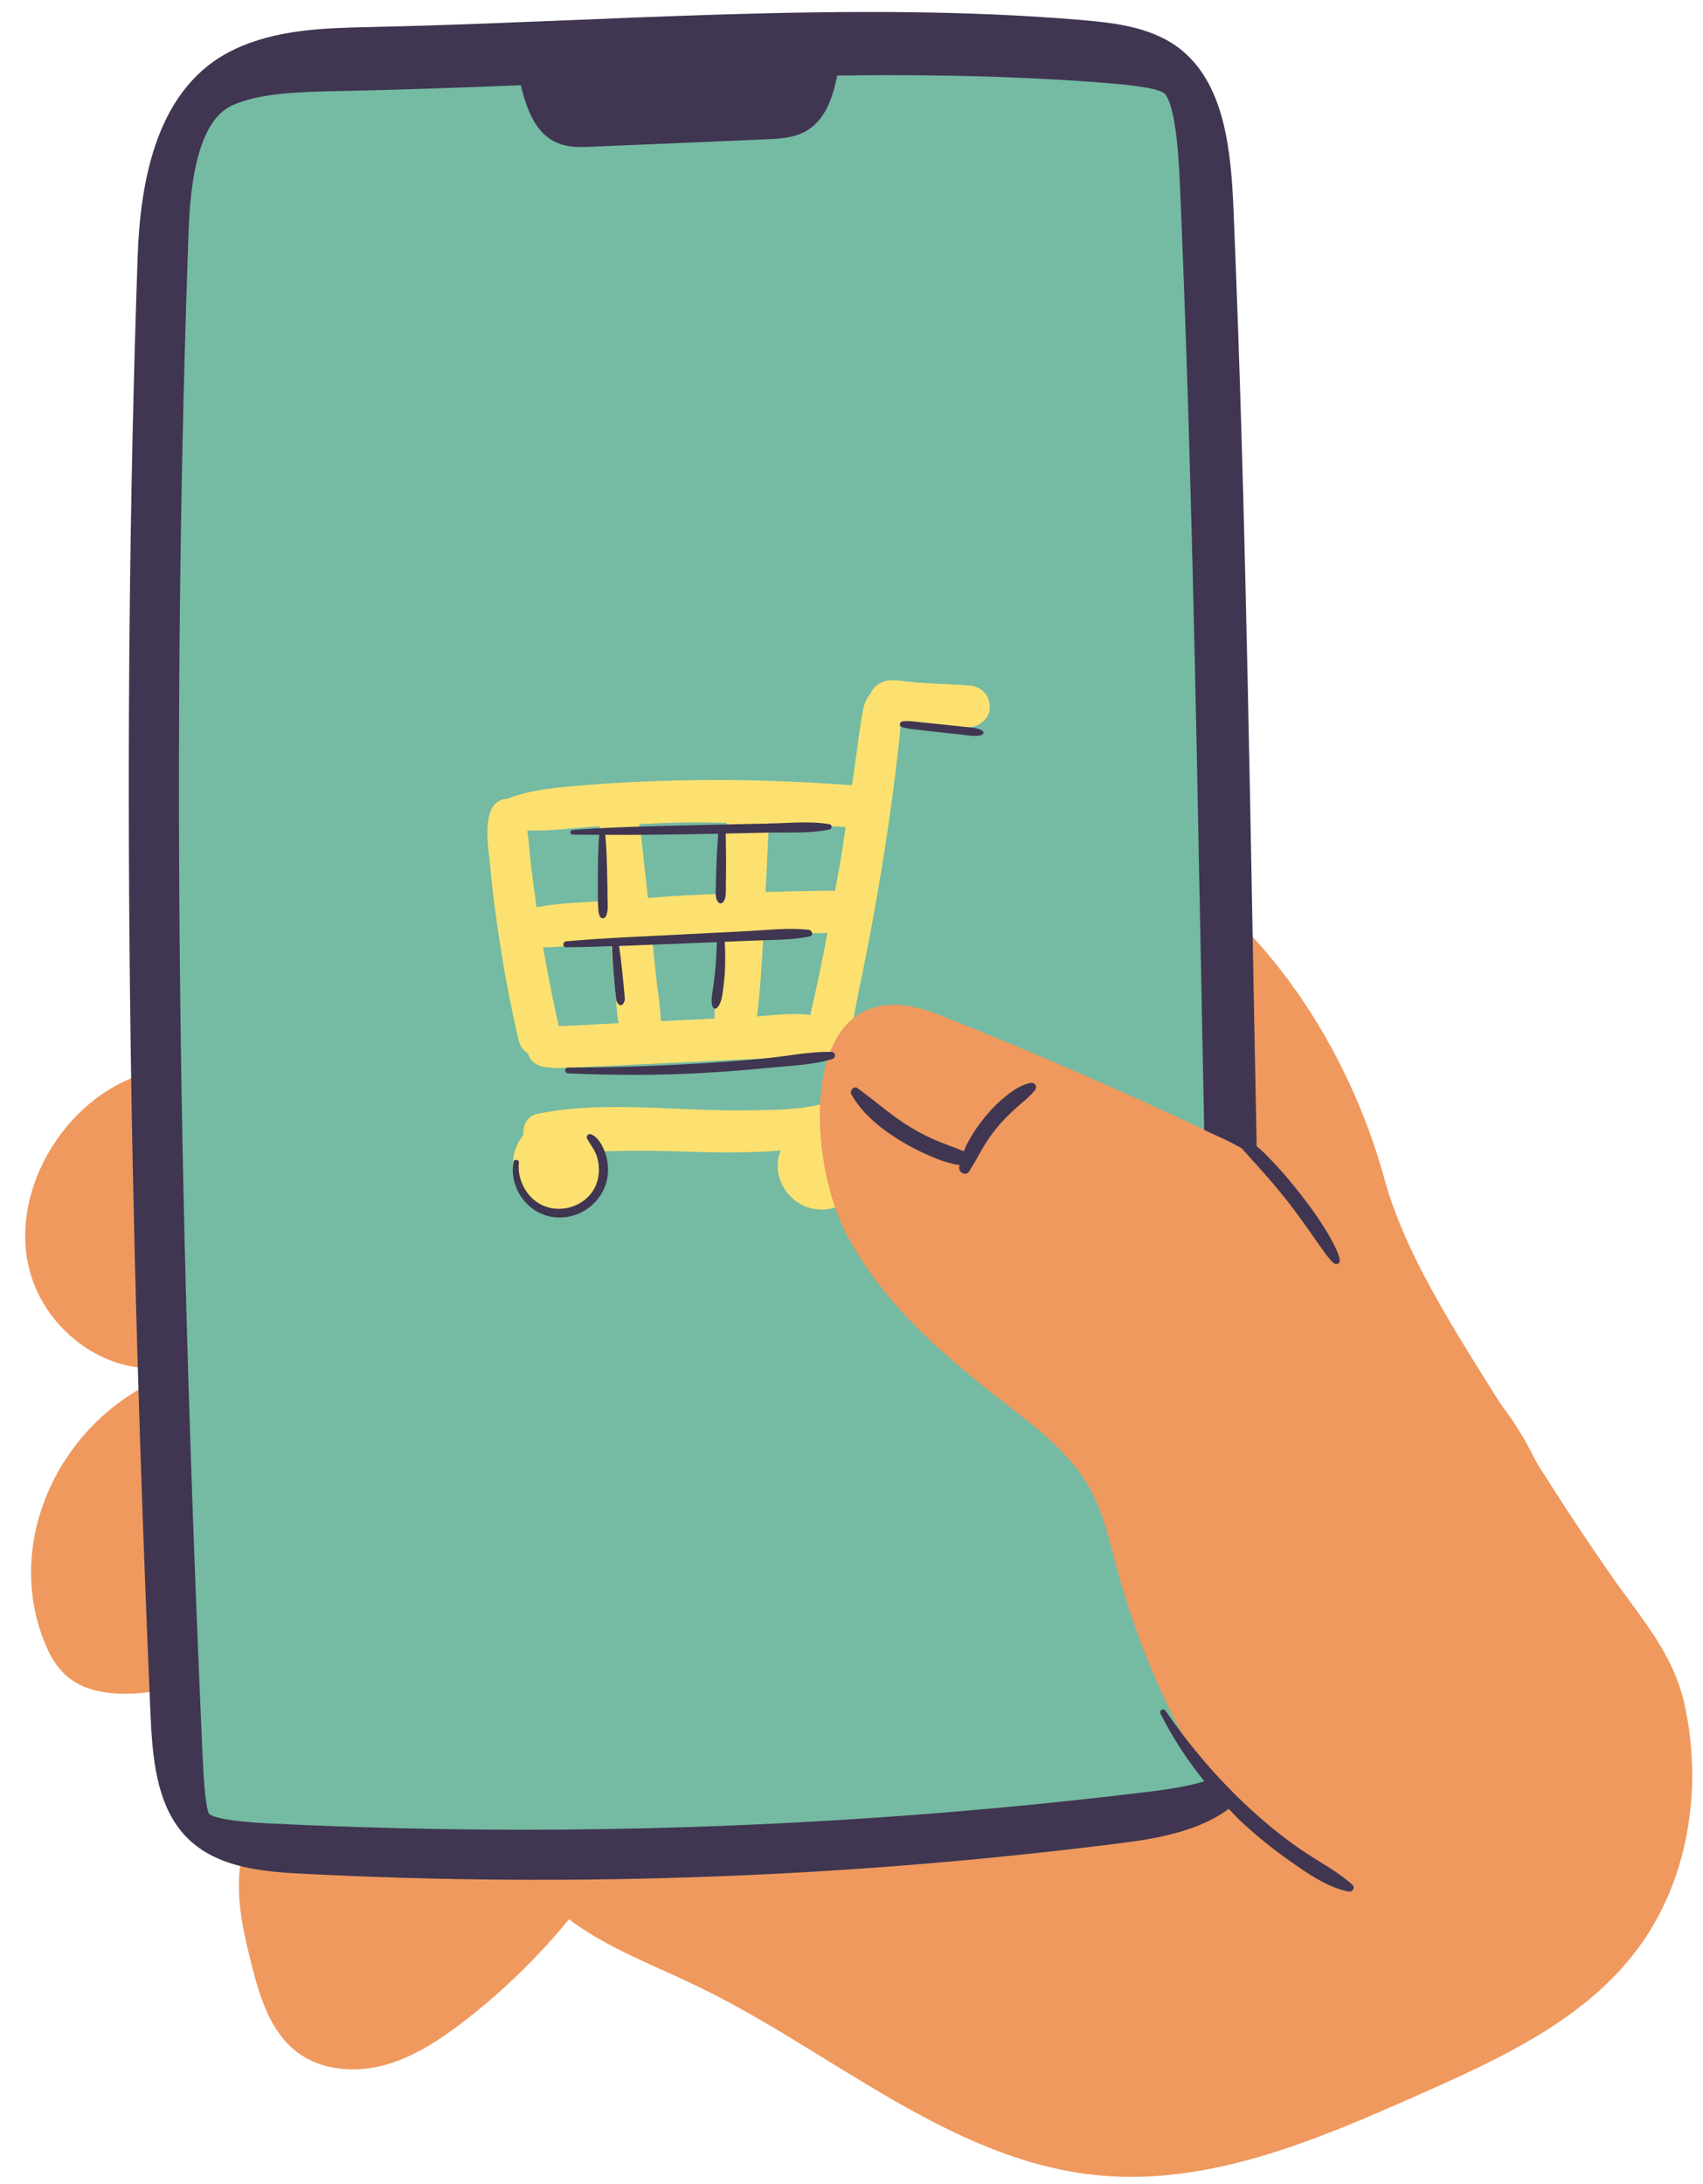 <?xml version="1.0" encoding="UTF-8"?>
<!DOCTYPE svg PUBLIC '-//W3C//DTD SVG 1.0//EN'
          'http://www.w3.org/TR/2001/REC-SVG-20010904/DTD/svg10.dtd'>
<svg height="90.8" preserveAspectRatio="xMidYMid meet" version="1.0" viewBox="12.3 2.5 70.8 90.8" width="70.8" xmlns="http://www.w3.org/2000/svg" xmlns:xlink="http://www.w3.org/1999/xlink" zoomAndPan="magnify"
><g id="change1_1"
  ><path d="M17.505,72.914c-0.846,0.001-1.735-0.158-2.386-0.697c-0.49-0.406-0.798-0.99-1.024-1.585 c-1.628-4.292,0.858-9.154,5.014-10.883c4.382-1.823,6.762,3.407,5.948,7.095 C24.304,70.25,20.995,72.911,17.505,72.914z M82.344,73.408c-0.468-2.178-1.806-3.608-3.072-5.427 c-1.366-1.962-2.669-3.967-3.908-6.012C73.438,58.789,70.84,55.112,69.854,51.503 c-0.184-0.672-0.401-1.35-0.65-2.026C67.276,44.239,63.425,39.087,58.135,37.112 c-3.345-1.249-7.024-1.115-10.591-0.966c-5.783,0.243-11.585,0.488-17.288,1.474 c-2.353,0.407-4.881,1.058-6.343,2.947c-1.734,2.24-1.373,5.427-0.658,8.168c0.016,0.061,0.035,0.121,0.051,0.182 c-0.683-1.131-1.718-1.936-3.16-2.008c-4.314-0.217-7.876,4.824-6.497,8.792c0.687,1.975,2.562,3.522,4.647,3.674 c2.169,0.158,4.304-1.197,5.316-3.123c0.562-1.071,0.801-2.586,0.677-4.085c2.452,7.253,6.283,14.079,7.994,21.525 c-2.156-0.619-4.478-0.667-6.646-0.088l0.642,3.185c-1.593-0.508-3.302,0.828-3.806,2.422 c-0.503,1.595-0.131,3.32,0.28,4.941c0.343,1.354,0.776,2.8,1.884,3.65c0.993,0.761,2.37,0.881,3.581,0.567 c1.211-0.314,2.286-1.013,3.281-1.771c1.648-1.254,3.141-2.707,4.455-4.308c1.53,1.155,3.454,1.884,5.217,2.724 c5.651,2.693,10.624,7.355,16.858,7.926c4.596,0.421,9.05-1.492,13.269-3.363 c3.361-1.49,6.873-3.098,9.073-6.044C82.494,80.694,83.089,76.874,82.344,73.408z" fill="#EF995E"
  /></g
  ><g id="change2_1"
  ><path d="M63.591,74.071c-0.463-10.646-0.672-21.576-0.874-32.15l-0.003-0.124 c-0.201-10.475-0.409-21.306-0.866-31.806c-0.136-3.092-0.539-3.762-0.831-3.996 c-0.314-0.253-1.049-0.406-2.538-0.529c-2.781-0.23-5.84-0.341-9.351-0.341c-0.499,0-1.003,0.006-1.506,0.012 l-0.93,0.011l-0.078,0.4c-0.196,1.014-0.512,1.628-0.992,1.933c-0.421,0.268-1.003,0.292-1.517,0.314 l-7.194,0.304c-0.434,0.018-0.876,0.036-1.234-0.114c-0.665-0.278-0.977-1.026-1.24-2.064l-0.1-0.392 l-0.404,0.016C31.521,5.638,28.96,5.734,26.46,5.785c-1.71,0.035-3.479,0.071-4.729,0.648 c-1.291,0.597-1.975,2.425-2.088,5.59c-0.685,19.142-0.5,39.321,0.581,63.524c0.083,1.812,0.193,2.354,0.333,2.609 l0.056,0.103L20.71,78.328c0.244,0.17,0.771,0.377,2.7,0.474c3.542,0.176,7.131,0.265,10.667,0.265 c8.693,0,17.476-0.535,26.105-1.589c2.184-0.268,2.904-0.613,3.14-0.795l0.102-0.079l0.052-0.118 C63.621,76.147,63.653,75.471,63.591,74.071z" fill="#75BAA3"
  /></g
  ><g id="change3_1"
  ><path d="M52.58,30.991c-0.569-0.045-1.143-0.048-1.714-0.086c-0.274-0.018-0.547-0.04-0.82-0.066 c-0.321-0.03-0.722-0.123-1.028,0.003c-0.245,0.101-0.43,0.252-0.518,0.487 c-0.266,0.272-0.33,0.684-0.392,1.079c-0.099,0.623-0.174,1.249-0.263,1.873c-0.041,0.289-0.088,0.577-0.129,0.866 c-2.398-0.184-4.802-0.259-7.207-0.203c-1.258,0.029-2.518,0.084-3.772,0.187c-1.127,0.093-2.295,0.167-3.357,0.576 c-0.273,0.004-0.549,0.182-0.665,0.467c-0.286,0.704-0.097,1.623-0.034,2.36c0.071,0.836,0.181,1.668,0.301,2.498 c0.23,1.598,0.519,3.192,0.895,4.762c0.048,0.203,0.194,0.387,0.374,0.504c0.059,0.23,0.23,0.43,0.533,0.518 c0.497,0.144,1.032,0.067,1.544,0.049c0.445-0.016,0.89-0.035,1.336-0.056c0.964-0.046,1.929-0.093,2.894-0.139 c0.965-0.046,1.929-0.093,2.894-0.139c0.445-0.021,0.89-0.043,1.336-0.064c0.509-0.025,1.07,0.014,1.551-0.158 c0.063-0.022,0.115-0.059,0.167-0.093c0.639,0.538,1.793,1.518,0.631,1.976c-1.215,0.479-2.74,0.457-4.027,0.469 c-2.784,0.026-5.701-0.414-8.454,0.139c-0.448,0.09-0.629,0.491-0.597,0.878c-0.119,0.157-0.213,0.305-0.292,0.493 c-0.091,0.216-0.13,0.421-0.147,0.658c-0.014,0.189,0.013,0.39,0.059,0.573c0.045,0.181,0.123,0.367,0.227,0.522 c0.209,0.313,0.494,0.588,0.843,0.739c0.26,0.113,0.464,0.169,0.746,0.202c0.193,0.022,0.383-0.003,0.574-0.038 c0.19-0.035,0.383-0.117,0.546-0.216c0.241-0.146,0.412-0.324,0.579-0.546c0.281-0.374,0.366-0.91,0.233-1.357 c-0.036-0.12-0.086-0.234-0.146-0.342c0.967-0.029,1.934-0.039,2.914-0.007c1.521,0.049,3.047,0.09,4.565-0.028 c-0.024,0.058-0.052,0.114-0.069,0.176c-0.223,0.789,0.176,1.649,0.882,2.046c0.71,0.4,1.676,0.278,2.223-0.348 c0.281-0.322,0.469-0.734,0.448-1.17c-0.023-0.466-0.21-0.865-0.513-1.213c0.696-0.262,1.289-0.69,1.545-1.445 c0.468-1.382-0.452-2.559-1.576-3.232c0.13-0.433,0.19-0.906,0.278-1.323c0.149-0.707,0.291-1.415,0.427-2.124 c0.255-1.33,0.486-2.665,0.694-4.003c0.206-1.326,0.391-2.654,0.536-3.987c0.021-0.199,0.089-0.676,0.1-1.173 c0.084,0.007,0.168,0.014,0.245,0.023c0.284,0.033,0.569,0.063,0.854,0.088c0.576,0.051,1.169,0.106,1.748,0.087 c0.454-0.014,0.891-0.39,0.87-0.87C53.427,31.359,53.067,31.029,52.58,30.991z M34.607,40.22 c-0.087-0.622-0.17-1.245-0.246-1.868c-0.051-0.418-0.071-0.88-0.14-1.325c0.885,0.026,1.78-0.094,2.659-0.154 c0.117-0.008,0.234-0.013,0.351-0.021c0.002,0.465,0.069,0.942,0.109,1.36c0.056,0.578,0.111,1.157,0.167,1.735 c-0.031,0.003-0.063,0.004-0.094,0.006C36.526,40.026,35.52,40.028,34.607,40.22z M37.662,45.054 c-0.446,0.021-0.891,0.046-1.336,0.072c-0.256,0.015-0.53,0.013-0.799,0.032c-0.243-1.087-0.458-2.179-0.65-3.275 c0.847-0.003,1.712-0.134,2.535-0.194c0.089-0.006,0.178-0.01,0.268-0.017c0.047,0.45,0.093,0.9,0.14,1.35 c0.069,0.658,0.094,1.349,0.191,2.015C37.895,45.043,37.778,45.048,37.662,45.054z M41.996,44.845 c-0.48,0.023-0.961,0.046-1.441,0.069c-0.26,0.013-0.519,0.025-0.779,0.037 c-0.033-0.704-0.158-1.424-0.228-2.115c-0.043-0.425-0.088-0.849-0.131-1.274c0.481-0.029,0.961-0.065,1.442-0.09 c0.468-0.025,0.937-0.037,1.406-0.057C42.168,42.559,42.047,43.704,41.996,44.845z M42.472,37.822 c-0.031,0.612-0.06,1.223-0.091,1.835c-0.507,0.021-1.014,0.035-1.521,0.062c-0.542,0.029-1.083,0.074-1.624,0.111 c-0.065-0.601-0.129-1.202-0.198-1.803c-0.046-0.4-0.078-0.844-0.159-1.27c0.591-0.028,1.183-0.05,1.774-0.062 c0.62-0.013,1.239,0.004,1.858,0.008C42.487,37.085,42.49,37.471,42.472,37.822z M46.585,41.895 c-0.123,0.62-0.252,1.239-0.385,1.857c-0.069,0.322-0.156,0.631-0.209,0.943 c-0.711-0.096-1.499,0.005-2.22,0.059c0.142-1.126,0.207-2.273,0.265-3.409 c0.092-0.003,0.184-0.009,0.276-0.011c0.62-0.018,1.24-0.031,1.86-0.041c0.179-0.003,0.353-0.003,0.524-0.005 C46.656,41.489,46.625,41.693,46.585,41.895z M47.264,38.164c-0.076,0.459-0.169,0.915-0.25,1.373 c-0.271-0.016-0.547-0.004-0.842,0.001c-0.62,0.009-1.24,0.023-1.86,0.041c-0.062,0.002-0.124,0.006-0.186,0.008 c0.028-0.525,0.06-1.05,0.077-1.576c0.014-0.405,0.052-0.852,0.045-1.291c1.07,0.033,2.139,0.086,3.207,0.164 C47.39,37.31,47.334,37.738,47.264,38.164z" fill="#FCE170"
  /></g
  ><g id="change1_2"
  ><path d="M65.832,51.376c-0.774-0.538-1.619-1.03-2.567-1.484 c-3.913-1.872-7.891-3.608-11.925-5.205c-5.841-2.311-5.63,5.69-3.865,9.094 c1.49,2.873,4.024,5.049,6.58,7.034c1.337,1.038,2.738,2.091,3.559,3.571c0.569,1.026,0.82,2.191,1.125,3.324 c0.647,2.402,1.567,4.73,2.735,6.926c1.049,1.971,2.343,3.881,4.182,5.147c1.961,1.35,4.617,1.625,6.924,1.172 c2.457-0.482,3.887-3.247,4.528-5.409c1.388-4.685,0.689-10.515-2.283-14.493 c-1.041-1.393-2.412-2.49-3.447-3.9C69.638,54.779,68.02,52.897,65.832,51.376z" fill="#EF995E"
  /></g
  ><g id="change4_1"
  ><path d="M35.916,47.123c-0.155-0.007-0.157-0.243,0-0.242c1.829,0.004,3.662-0.064,5.488-0.172 c0.896-0.053,1.79-0.12,2.683-0.207c0.914-0.088,1.862-0.296,2.78-0.271c0.17,0.005,0.2,0.243,0.04,0.293 c-0.823,0.253-1.752,0.28-2.605,0.364c-0.928,0.092-1.859,0.165-2.79,0.218 C39.645,47.214,37.783,47.202,35.916,47.123z M35.838,41.88c0.633-0.002,1.267-0.025,1.901-0.046 c0.009,0.382,0.042,0.764,0.075,1.145c0.018,0.209,0.036,0.419,0.055,0.628c0.009,0.105,0.019,0.209,0.032,0.314 c0.006,0.048,0.009,0.097,0.018,0.145c0.014,0.071,0.039,0.102,0.078,0.161c0.065,0.098,0.191,0.07,0.232-0.03 c0.024-0.057,0.045-0.09,0.046-0.155c0-0.056-0.007-0.113-0.011-0.169c-0.007-0.097-0.017-0.193-0.026-0.29 c-0.022-0.217-0.043-0.435-0.065-0.652c-0.037-0.369-0.079-0.737-0.138-1.103c0.983-0.036,1.965-0.079,2.947-0.116 c0.373-0.014,0.746-0.031,1.119-0.045c-0.01,0.427-0.032,0.855-0.077,1.28c-0.025,0.233-0.056,0.466-0.089,0.698 c-0.031,0.214-0.095,0.495-0.011,0.702c0.031,0.076,0.125,0.117,0.19,0.05c0.162-0.163,0.203-0.448,0.235-0.666 c0.036-0.243,0.062-0.486,0.079-0.731c0.032-0.45,0.027-0.898,0.002-1.348c0.374-0.015,0.748-0.028,1.123-0.046 c0.792-0.037,1.634-0.013,2.411-0.178c0.166-0.035,0.106-0.256-0.037-0.273c-0.837-0.098-1.732,0.014-2.572,0.055 c-0.824,0.04-1.649,0.082-2.473,0.126c-1.681,0.091-3.368,0.147-5.045,0.297 C35.683,41.648,35.677,41.88,35.838,41.88z M46.791,36.984c0.106-0.022,0.111-0.201,0-0.22 c-0.824-0.137-1.704-0.043-2.537-0.026c-0.905,0.019-1.811,0.035-2.716,0.058 c-1.811,0.046-3.624,0.07-5.432,0.207c-0.123,0.009-0.125,0.189,0,0.193c0.375,0.013,0.75,0.005,1.125,0.009 c-0.009,0.017-0.023,0.03-0.025,0.054c-0.041,0.572-0.049,1.141-0.05,1.714c-0,0.28-0.004,0.561-0,0.841 c0.002,0.14,0.004,0.281,0.014,0.42c0.009,0.134,0.007,0.271,0.087,0.385c0.054,0.078,0.158,0.08,0.212,0 c0.136-0.202,0.089-0.54,0.089-0.773c0-0.291-0.009-0.582-0.013-0.873 c-0.01-0.573-0.026-1.143-0.076-1.714c-0.002-0.023-0.016-0.035-0.025-0.052 c1.364,0.009,2.729-0.012,4.093-0.035c0.207-0.004,0.413-0.009,0.62-0.013c-0.032,0.467-0.062,0.932-0.075,1.401 c-0.007,0.251-0.016,0.503-0.019,0.754c-0.003,0.212-0.06,0.557,0.118,0.714c0.047,0.042,0.105,0.039,0.153,0 c0.182-0.15,0.137-0.504,0.142-0.714c0.006-0.251,0.006-0.503,0.009-0.754c0.004-0.47-0.008-0.938-0.024-1.407 c0.598-0.012,1.195-0.025,1.792-0.038C45.086,37.098,45.974,37.156,46.791,36.984z M50.599,32.854 c0.288,0.034,0.576,0.066,0.864,0.098c0.277,0.03,0.555,0.06,0.832,0.09c0.258,0.028,0.575,0.098,0.825,0.009 c0.076-0.027,0.095-0.128,0.023-0.173c-0.212-0.132-0.51-0.137-0.752-0.163c-0.288-0.031-0.576-0.061-0.864-0.092 c-0.277-0.03-0.554-0.058-0.832-0.086c-0.286-0.028-0.577-0.079-0.864-0.051c-0.135,0.013-0.17,0.197-0.033,0.241 C50.056,32.809,50.331,32.823,50.599,32.854z M34.371,52.261c-0.363-0.382-0.554-0.906-0.497-1.431 c0.014-0.128-0.204-0.159-0.227-0.031c-0.189,1.088,0.585,2.177,1.693,2.303c1.121,0.127,2.149-0.704,2.233-1.829 c0.022-0.297-0.022-0.608-0.128-0.887c-0.107-0.281-0.271-0.594-0.556-0.726c-0.118-0.054-0.239,0.057-0.178,0.178 c0.099,0.196,0.239,0.364,0.332,0.563c0.095,0.205,0.147,0.433,0.156,0.659 c0.017,0.45-0.136,0.89-0.462,1.207C36.084,52.904,35.007,52.93,34.371,52.261z M52.603,51.179 c0.089-0.16,0.197-0.305,0.282-0.468c0.085-0.162,0.174-0.323,0.267-0.481c0.181-0.308,0.387-0.599,0.616-0.874 c0.229-0.276,0.483-0.53,0.748-0.772c0.274-0.249,0.58-0.471,0.81-0.764c0.112-0.143,0.01-0.333-0.175-0.3 c-0.391,0.069-0.733,0.308-1.037,0.551c-0.308,0.246-0.586,0.528-0.838,0.831 c-0.253,0.304-0.48,0.631-0.675,0.975c-0.09,0.158-0.167,0.321-0.238,0.488 c-0.095-0.048-0.199-0.085-0.294-0.123c-0.208-0.083-0.42-0.158-0.629-0.24c-0.435-0.17-0.855-0.381-1.256-0.62 c-0.8-0.476-1.479-1.098-2.227-1.641c-0.161-0.117-0.346,0.106-0.26,0.26c0.475,0.846,1.31,1.489,2.135,1.982 c0.422,0.252,0.863,0.466,1.317,0.651c0.23,0.093,0.465,0.179,0.706,0.236c0.105,0.025,0.223,0.053,0.34,0.062 c-0.005,0.023-0.01,0.045-0.015,0.069C52.131,51.247,52.47,51.418,52.603,51.179z M68.526,80.859 c-0.625-0.575-1.438-0.981-2.138-1.463c-0.745-0.513-1.445-1.082-2.111-1.694 c-1.317-1.209-2.511-2.606-3.521-4.082c-0.088-0.129-0.28-0.018-0.209,0.122c0.508,1.014,1.124,1.943,1.823,2.811 c-0.428,0.131-1.109,0.287-2.249,0.427c-8.607,1.052-17.369,1.586-26.044,1.586 c-3.534,0-7.116-0.089-10.643-0.265c-1.68-0.084-2.253-0.255-2.438-0.384c-0.18-0.329-0.25-1.896-0.273-2.411 c-1.081-24.168-1.265-44.334-0.58-63.465c0.104-2.917,0.709-4.651,1.798-5.154 c1.156-0.534,2.874-0.569,4.535-0.603c2.453-0.05,4.979-0.143,7.474-0.24c0.255,1.004,0.601,2.013,1.532,2.402 c0.455,0.191,0.96,0.173,1.448,0.152c2.399-0.101,4.797-0.203,7.196-0.304c0.606-0.026,1.241-0.06,1.763-0.392 c0.724-0.46,1.037-1.346,1.215-2.26c0.675-0.007,1.353-0.019,2.022-0.019c3.489,0,6.535,0.111,9.31,0.339 c0.48,0.04,1.945,0.161,2.266,0.419c0.152,0.123,0.517,0.721,0.644,3.629c0.459,10.535,0.667,21.405,0.869,31.918 c0.048,2.499,0.097,5.02,0.148,7.55c0.299,0.141,0.603,0.269,0.901,0.412c0.23,0.11,0.438,0.23,0.655,0.345 c0.192,0.216,0.385,0.43,0.579,0.643c0.397,0.436,0.781,0.88,1.152,1.338c0.365,0.45,0.702,0.919,1.039,1.389 c0.174,0.242,0.337,0.493,0.514,0.733c0.167,0.227,0.333,0.494,0.55,0.676c0.116,0.097,0.272,0.004,0.246-0.143 c-0.047-0.276-0.201-0.545-0.327-0.792c-0.138-0.268-0.304-0.523-0.467-0.775 c-0.333-0.515-0.71-1.004-1.094-1.481c-0.378-0.469-0.782-0.923-1.208-1.349 c-0.116-0.116-0.239-0.217-0.359-0.325c-0.264-13.001-0.422-26.055-0.962-38.914 c-0.101-2.407-0.347-5.131-2.115-6.614c-1.165-0.977-2.727-1.162-4.2-1.288 c-9.544-0.815-19.992,0.087-29.568,0.291c-1.93,0.041-3.921,0.096-5.684,0.942 c-3.15,1.511-3.879,5.299-3.994,8.627c-0.695,20.153-0.337,40.334,0.531,60.479c0.078,1.806,0.225,3.783,1.392,5.085 c1.209,1.349,3.124,1.545,4.865,1.635c11.389,0.588,22.824,0.161,34.148-1.276 c1.531-0.194,3.203-0.51,4.428-1.417c0.147,0.151,0.285,0.307,0.438,0.453c0.648,0.617,1.35,1.182,2.08,1.699 c0.722,0.512,1.577,1.109,2.457,1.286C68.516,81.17,68.658,80.98,68.526,80.859z" fill="#403651"
  /></g
></svg
>
